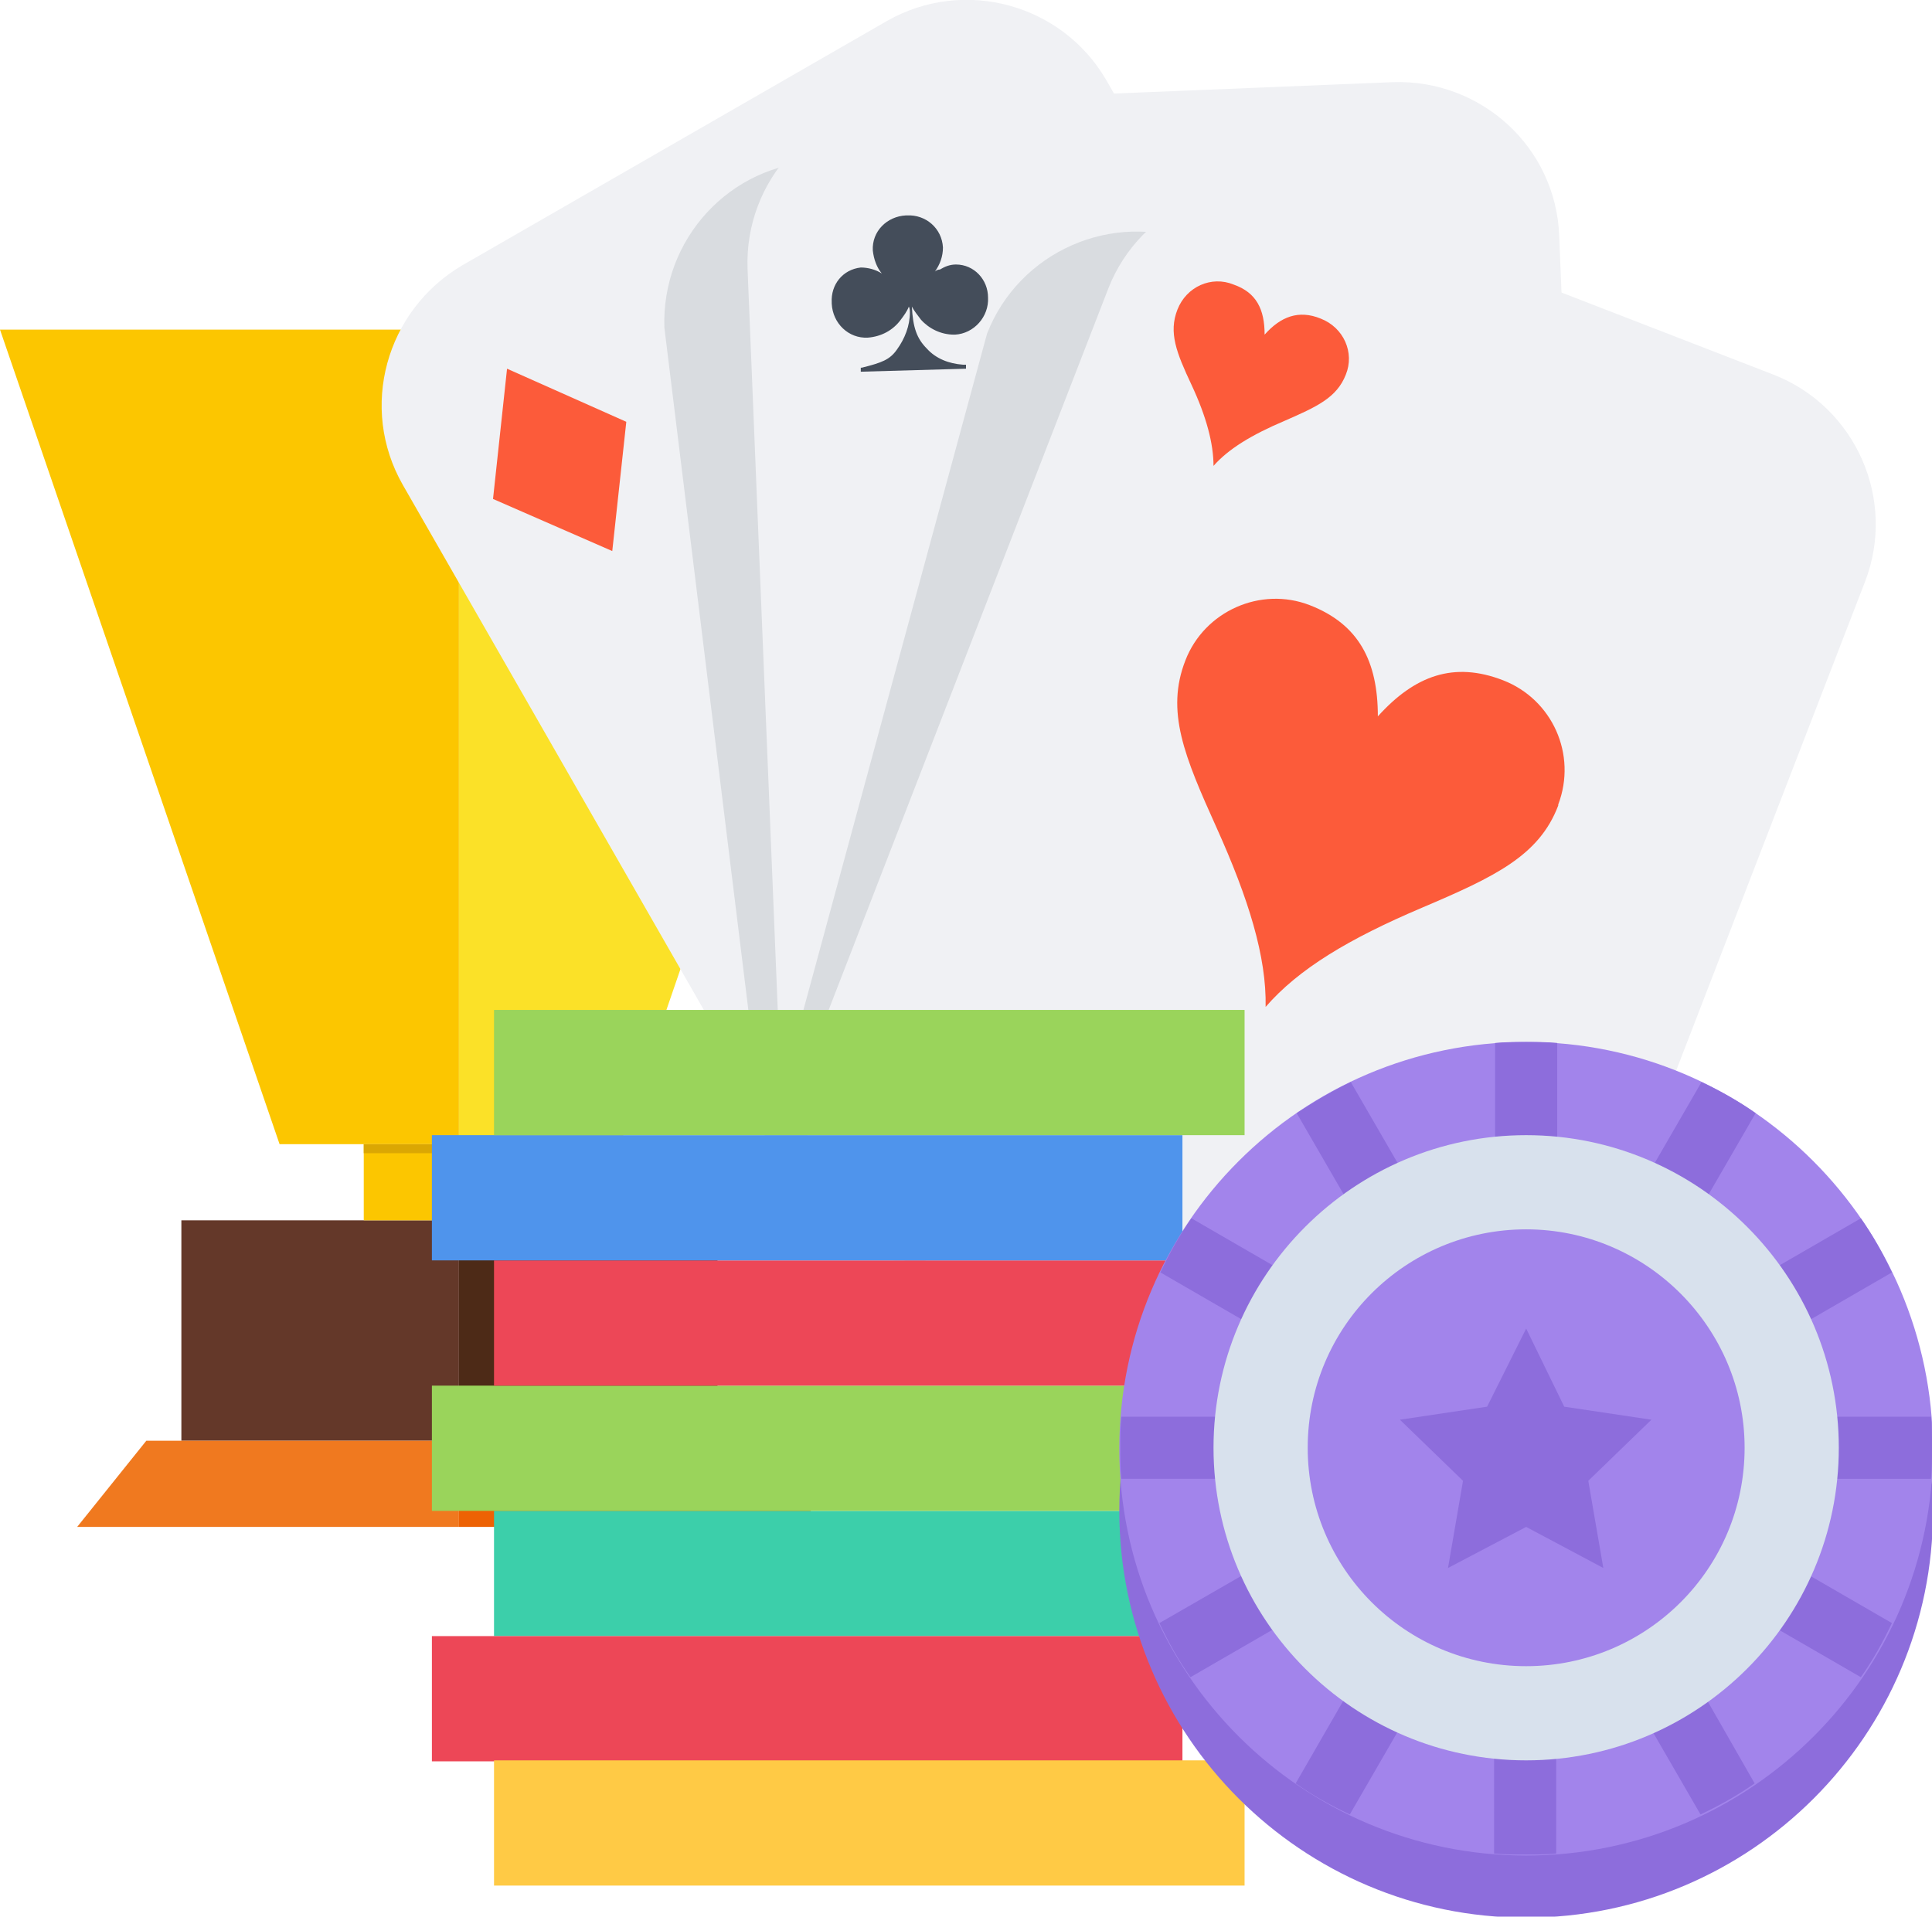 <svg id="Layer_1" xmlns="http://www.w3.org/2000/svg" xmlns:xlink="http://www.w3.org/1999/xlink" viewBox="0 0 192.8 191.3" enable-background="new 0 0 192.8 191.3"><style>.st0{fill:#643829}.st1{fill:#fcc600}.st2{fill:#f0791f}.st3{fill:#4d2a17}.st4{fill:#fbe128}.st5{fill:#ed6204}.st6{fill:#dba703}.st7{fill:#f0f1f4}.st8{fill:#fc5b3a}.st9{fill:#d9dce0}.st10{fill:#444d5a}.st11{fill:#3ccfaa}.st12{fill:#9ad45b}.st13{fill:#ed4757}.st14{fill:#4f94ec}.st15{fill:#ffca45}.st16{fill:#8d6ddc}.st17{fill:#a284eb}.st18{fill:#d8e1ed}</style><title>poker---die-besten-poker-casino-spiele-hier-kostenlos-zocken-%26-die-top-online-casinos-2017finden</title><g id="Layer_2"><g id="Layer_2-2"><g id="_Group_"><path id="_Path_" class="st0" d="M45.8 121.8H36.2 18.1V143.8H45.8z"/><path id="_Path_2" class="st1" d="M36.3 114.2h9.5v7.6H36.3z"/><path id="_Path_3" class="st2" d="M18.6 143.8H14.6L7.7 152.4H45.8V143.8z"/><path class="st1" d="M45.8 32.9H0L27.9 114.2H30.5 36.3h9.5V98.9v0z"/><path id="_Path_6" class="st3" d="M45.8 143.8H71.6V121.8H53.7 45.8z"/><path id="_Path_7" class="st4" d="M45.8 114.2h7.6v7.6H45.8z"/><path id="_Path_8" class="st5" d="M75.2 143.8h-4H45.8V152.4H82.2z"/><path id="_Path_9" class="st4" d="M45.8 33V98.6 114.2H53.7 61.9L89.8 33z"/><path id="_Path_10" class="st6" d="M36.3 114.2h17.2v.9H36.3z"/></g><g id="icon"><path id="_Path_11" class="st7" d="M150.8 78.3c4.4 7.7 1.7 17.4-5.9 21.9l-42.5 24.4c-7.7 4.4-17.4 1.7-21.9-5.9L40.2 48.4c-4.4-7.7-1.7-17.4 5.9-21.9L88.5 2.1C96.2-2.3 106 .4 110.4 8L150.8 78.3z"/><path id="_Compound_Path_" class="st8" d="M106.8 83.1 81 71.7l3.1-28.1L110 55 106.8 83.1zM62.5 42.1l-11.9-5.3-1.4 13L61.1 55 62.5 42.1zM141.8 76.9l-11.9-5.3-1.4 13 11.9 5.3L141.8 76.9z"/><g id="_Group_2"><path id="_Path_12" class="st9" d="M156.8 106.6c.3 8.8-6.5 16.3-15.4 16.7l-49 2c-8.8.3-16.3-6.5-16.6-15.4l-9.5-77.2c-.3-8.8 6.5-16.3 15.4-16.6l55.2-2.9c8.8-.4 16.3 3.6 16.6 12.4L156.8 106.6z"/></g><path id="_Path_13" class="st7" d="M158.9 104.5c.3 8.8-6.5 16.3-15.4 16.7l-49 2c-8.8.3-16.2-6.6-16.6-15.4l-3.3-81c-.3-8.8 6.5-16.2 15.4-16.6l49-2c8.8-.3 16.3 6.5 16.6 15.4L158.9 104.5z"/><path id="_Compound_Path_2" class="st10" d="M106.1 83.6v-1.1l.4-.1c5.1-1 7.1-1.9 9.1-4.3 2.2-2.6 3.5-5.9 3.5-9.4.0-.4-.1-.9-.1-1.6-.5 1.2-1.2 2.4-2.1 3.4-2 2.6-5.1 4.2-8.4 4.3-4.9.0-8.9-4-8.9-8.9.0.0.0-.1.0-.1.0-4.7 3.5-8.8 7.6-8.8 1.7.0 2.8.3 5.4 1.6-1.7-2.9-2.1-4-2.1-5.8.1-4.9 4.2-8.8 9.1-8.7 4.7.1 8.5 3.8 8.7 8.5.0 2.1-.6 3.7-2.2 6 .4-.2.8-.4 1.2-.6 1.2-.7 2.6-1.1 4-1.1 4.4.0 8 3.9 8 8.7.1 4.9-3.8 9-8.7 9.1.0.0-.1.0-.1.0-3.2-.2-6.3-1.7-8.4-4.2-.9-1.1-1.6-2.3-2.3-3.5.1 5.4 1 8.1 3.5 10.9 2.3 2.5 4.3 3.5 9 4.3l.7.1v1.1H106.1zM85.9 37.1v-.4H86c2-.5 2.8-.8 3.5-1.8.8-1.1 1.3-2.4 1.3-3.7.0-.1.0-.4-.1-.6-.2.5-.5.9-.8 1.3-.8 1.1-2 1.7-3.3 1.8-1.9.1-3.5-1.4-3.6-3.4.0.0.0.0.0-.1-.1-1.8 1.1-3.3 2.9-3.5.7.0 1.5.2 2.1.6-.5-.6-.8-1.4-.9-2.3-.1-1.9 1.4-3.4 3.3-3.5.0.0.1.0.1.0 1.9-.1 3.5 1.3 3.6 3.2.0.0.0.0.0.0.0.9-.3 1.7-.8 2.4.1-.1.3-.2.5-.2.5-.3 1-.5 1.6-.5 1.8.0 3.2 1.5 3.2 3.3.0.0.0.0.0.0.1 1.9-1.4 3.6-3.3 3.7.0.0.0.0-.1.0-1.3.0-2.5-.6-3.3-1.5-.3-.4-.7-.9-.9-1.3.1 2.1.5 3.2 1.5 4.2.9 1 2.2 1.5 3.6 1.6h.3v.4L85.9 37.1zM138.3 107.6v-.4h.2c2-.4 2.8-.8 3.5-1.8.8-1 1.3-2.4 1.3-3.7.0-.2.0-.3-.1-.6-.2.5-.4.9-.8 1.3-.8 1-2 1.7-3.3 1.8-1.9.1-3.5-1.4-3.6-3.4.0.0.0.0.0-.1-.1-1.8 1.1-3.3 2.9-3.5.7.0 1.5.2 2.1.6-.5-.6-.8-1.4-.9-2.3-.1-1.9 1.4-3.6 3.4-3.6 1.9-.1 3.6 1.4 3.6 3.4.0.9-.3 1.7-.8 2.4.1-.1.3-.2.5-.2.5-.3 1-.5 1.6-.5 1.8.0 3.2 1.5 3.2 3.3.0.0.0.0.0.0.1 1.9-1.4 3.6-3.3 3.7.0.0.0.0-.1.0-1.3.0-2.5-.6-3.3-1.5-.3-.4-.7-.9-.9-1.3.1 2.1.5 3.2 1.5 4.2.9 1 2.2 1.5 3.6 1.6h.3v.4L138.3 107.6z"/><g id="_Group_3"><path id="_Path_14" class="st9" d="M154.8 133.7c-3.2 8.2-12.5 12.3-20.7 9.1l-45.7-17.7c-8.2-3.2-12.3-12.5-9.2-20.7l19.3-71.1c3.2-8.2 12.5-12.3 20.7-9.1l55.6 13.3c8.2 3.2 12.3 12.5 9.1 20.7L154.8 133.7z"/></g><path id="_Path_15" class="st7" d="M156.9 133.7c-3.2 8.2-12.5 12.3-20.7 9.1l-45.7-17.7c-8.2-3.2-12.3-12.4-9.2-20.7.0.0.0.0.0.0l29.3-75.6c3.2-8.2 12.5-12.3 20.7-9.1L177 37.4c8.2 3.2 12.3 12.5 9.1 20.7L156.9 133.7z"/><path id="_Compound_Path_3" class="st8" d="M126.3 100.5c.1-5-1.7-10.8-4.9-17.9s-5.1-11.6-3.1-16.7c1.9-4.9 7.5-7.4 12.4-5.5.0.0.0.0.0.0 4.9 1.9 6.8 5.6 6.8 11.1 3.7-4.1 7.6-5.5 12.5-3.6 4.9 1.9 7.4 7.4 5.5 12.4.0.0.0.0.0.1-1.9 5-6.3 7.1-13.6 10.2S129.6 96.7 126.3 100.5zM121.1 46.5c1.5-1.7 3.8-3.1 7.1-4.5 3.2-1.4 5.2-2.3 6.1-4.6.9-2.2-.2-4.7-2.5-5.6.0.0.0.0.0.0-2.2-.9-4-.2-5.6 1.6.0-2.5-.8-4.2-3.1-5-2.2-.9-4.7.2-5.6 2.5.0.0.0.0.0.0-.9 2.3-.1 4.3 1.4 7.5S121.1 44.3 121.1 46.5v0zm19 85.9c1.5-1.7 3.8-3.1 7.1-4.4s5.2-2.3 6.1-4.6c.9-2.2-.2-4.7-2.5-5.6.0.0.0.0.0.0-2.2-.9-4-.2-5.6 1.6.0-2.5-.9-4.2-3.1-5-2.2-.9-4.7.2-5.6 2.5.0.0.0.0.0.0-.9 2.3-.1 4.3 1.4 7.5S140.1 130.1 140.1 132.4v0z"/></g><g id="_Group_4"><path id="_Path_16" class="st11" d="M49.3 150.8h74.9v12.5H49.3z"/><path id="_Path_17" class="st12" d="M43.1 138.3H118v12.5H43.1z"/><path id="_Path_18" class="st13" d="M49.3 125.8h74.9v12.5H49.3z"/><path id="_Path_19" class="st14" d="M43.1 113.3H118v12.5H43.1z"/><path id="_Path_20" class="st12" d="M49.3 100.8h74.9v12.5H49.3z"/><path id="_Path_21" class="st13" d="M43.1 163.3H118v12.5H43.1z"/><path id="_Path_22" class="st15" d="M49.3 175.7h74.9v12.5H49.3z"/></g><g id="_Group_5"><path id="_Path_23" class="st16" d="M152.3 110.2c-22.4.0-40.6 18.2-40.6 40.6s18.2 40.6 40.6 40.6 40.6-18.2 40.6-40.6v0C192.8 128.4 174.7 110.2 152.3 110.2z"/><path id="_Path_24" class="st17" d="M152.3 104c-22.4.0-40.6 18.2-40.6 40.6s18.2 40.6 40.6 40.6 40.6-18.2 40.6-40.6v0C192.8 122.2 174.7 104 152.3 104z"/><path id="_Compound_Path_4" class="st16" d="M188.8 127c-.9-1.9-1.9-3.7-3.1-5.4L160.8 136l14.4-24.9c-1.7-1.2-3.5-2.2-5.4-3.1l-14.4 24.9v-28.8c-1-.1-2.1-.1-3.1-.1-1 0-2.1.0-3.1.1v28.8L134.8 108c-1.9.9-3.7 2-5.4 3.1l14.4 24.9-24.9-14.4c-1.2 1.7-2.2 3.5-3.1 5.4l24.9 14.4h-28.8c-.1 1-.1 2.1-.1 3.1s0 2.1.1 3.1h28.8L115.7 162c.9 1.9 1.9 3.7 3.1 5.4l24.9-14.4-14.4 25c1.7 1.2 3.5 2.2 5.4 3.1l14.4-24.9V185c1 .1 2.1.1 3.1.1s2.1.0 3.1-.1v-28.8l14.4 24.9c1.9-.9 3.7-1.9 5.4-3.1L160.8 153l24.9 14.4c1.2-1.7 2.2-3.5 3.1-5.4l-24.9-14.4h28.8c.1-1 .1-2.1.1-3.1s0-2.1-.1-3.1h-28.8L188.8 127zM155.4 139.1v-2.3l2 1.2L155.4 139.1z"/><path id="_Path_25" class="st18" d="M183.5 144.5c0 17.2-14 31.2-31.2 31.2-17.2.0-31.2-14-31.2-31.2s14-31.2 31.2-31.2c0 0 0 0 0 0C169.5 113.3 183.5 127.3 183.5 144.5z"/><path id="_Path_26" class="st17" d="M174.1 144.5c0 12.1-9.8 21.8-21.8 21.8-12.1.0-21.8-9.8-21.8-21.8.0-12.1 9.8-21.8 21.8-21.8v0C164.3 122.7 174.1 132.5 174.1 144.5z"/><path id="_Path_27" class="st16" d="M152.3 152.4 144.5 156.5 146 147.8 139.7 141.7 148.4 140.4 152.3 132.6 156.1 140.4 164.8 141.7 158.5 147.8 160 156.5z"/></g></g></g></svg>